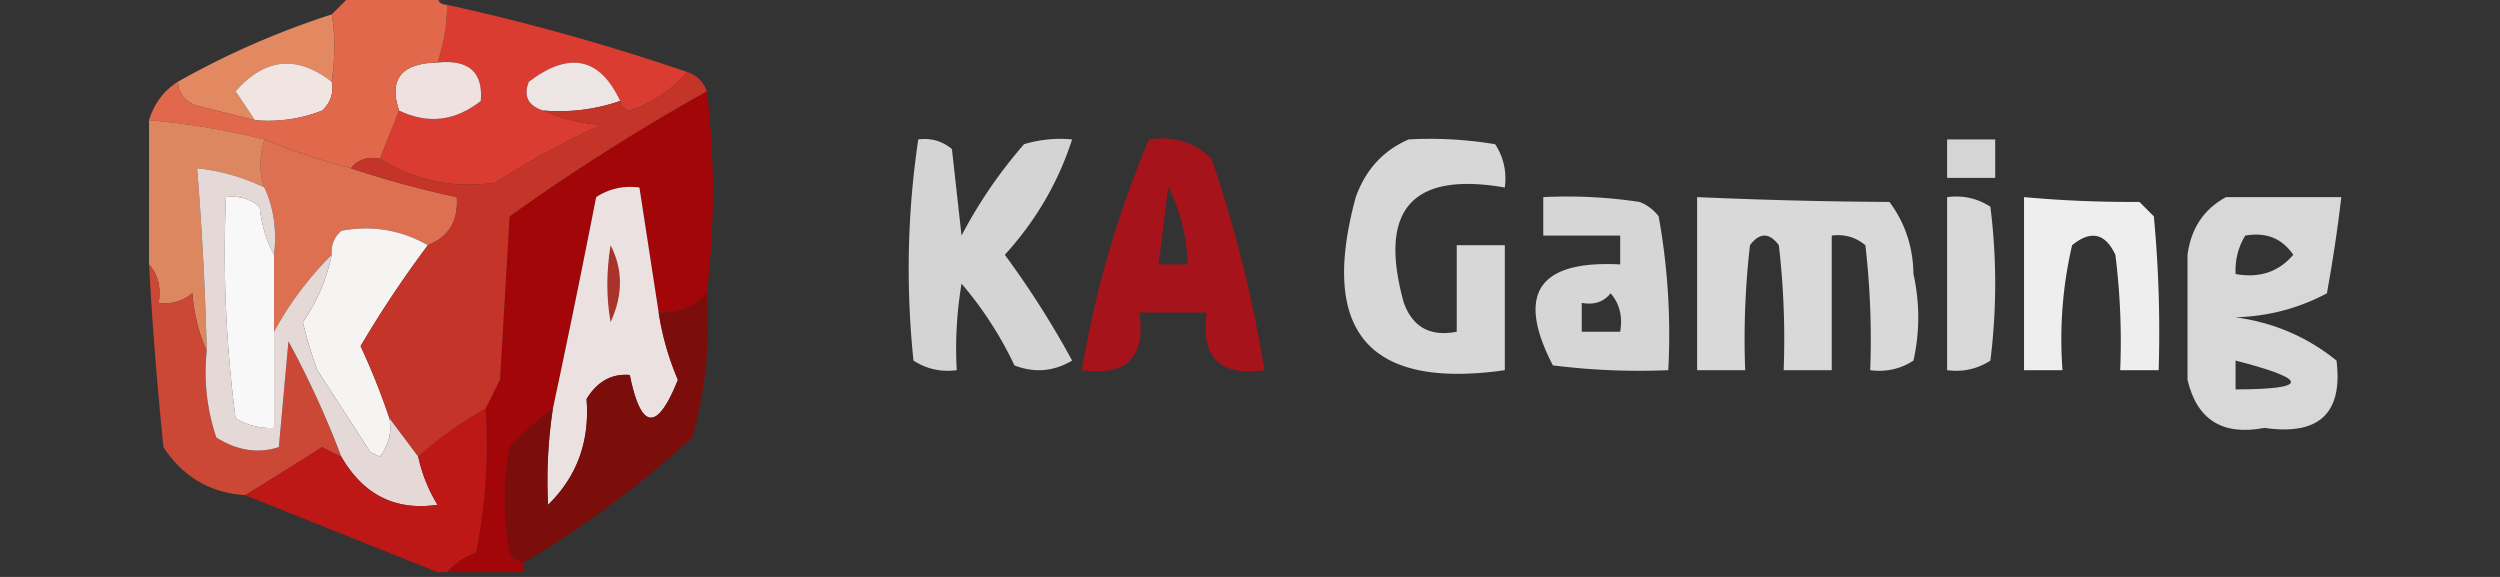 <svg xmlns="http://www.w3.org/2000/svg" width="260" height="60" style="shape-rendering:geometricPrecision;text-rendering:geometricPrecision;image-rendering:optimizeQuality;fill-rule:evenodd;clip-rule:evenodd"><rect width="100%" height="100%" fill="#333333" stroke="none"/><path fill="#ea8d63" d="M34.5 1.5q.547 3.132 0 7-5.436-4.215-10 1a186 186 0 0 1 2 3l-6-1.5q-1.884-.625-2-2.5a86.2 86.2 0 0 1 16-7" style="opacity:.959"/><path fill="#db3c31" d="M46.5.5a229 229 0 0 1 25 7q-2.385 2.709-6 4-.91-.186-1-1-3.173-6.79-9.5-2-.877 2.247 1.5 3 2.688 1.215 6 1.5a87.4 87.4 0 0 0-11 6q-6.58.927-12-2.5l2-5q4.502 2.153 8.5-1 .385-4.49-4.5-4 .975-2.903 1-6" style="opacity:1"/><path fill="#eee1e0" d="M45.5 6.5q4.885-.49 4.5 4-3.998 3.153-8.5 1-1.632-4.905 4-5" style="opacity:1"/><path fill="#ede4e4" d="M64.5 10.5q-3.831 1.332-8 1-2.377-.753-1.5-3 6.327-4.79 9.5 2" style="opacity:1"/><path fill="#f1e5e1" d="M34.5 8.5q.329 1.763-1 3a15.4 15.4 0 0 1-7 1 186 186 0 0 0-2-3q4.564-5.215 10-1" style="opacity:1"/><path fill="#fefffe" d="M95.5 14.5q1.983-.255 3.5 1l1 9a49 49 0 0 1 6.5-9.5 12.9 12.9 0 0 1 5-.5q-2.154 6.686-7 12a94 94 0 0 1 7 11q-2.882 1.712-6 .5a38 38 0 0 0-5.5-8.5 41 41 0 0 0-.5 9q-2.466.32-4.5-1-1.197-11.62.5-23" style="opacity:.788"/><path fill="#fefffe" d="M146.5 14.5a41 41 0 0 1 9 .5q1.32 2.034 1 4.5-14.532-2.511-10.5 12 1.392 3.802 5.5 3v-9h5v13q-21.22 3.015-15.5-18 1.531-4.275 5.5-6" style="opacity:.802"/><path fill="#fefffe" d="M202.5 14.5h5v4h-5z" style="opacity:.796"/><path fill="#af1118" d="M119.5 14.5q3.816-.594 6.5 2a133 133 0 0 1 5.5 22q-6.992 1.002-6-6h-7q.992 7.002-6 6 2.124-12.516 7-24m2 5q1.902 3.608 2 8h-3z" style="opacity:.926"/><path fill="#e2684c" d="M36.5-.5h9q0 1 1 1a19.2 19.2 0 0 1-1 6q-5.632.095-4 5l-2 5q-1.936-.356-3 1a71 71 0 0 1-9-3 76 76 0 0 0-12-2q.789-2.595 3-4 .116 1.875 2 2.5l6 1.5a15.4 15.4 0 0 0 7-1q1.329-1.237 1-3 .547-3.868 0-7z" style="opacity:1"/><path fill="#a20609" d="M73.5 9.5q1.292 10.248 0 21-1.98 2.162-5 2l-2-13q-2.466-.32-4.5 1a1278 1278 0 0 1-4.5 22 34.5 34.5 0 0 0-4.5 4 30.5 30.5 0 0 0 0 11q.575.835 1.5 1v1h-8q1.142-1.336 3-2a57.1 57.1 0 0 0 1-15l1.5-3 1-17a220 220 0 0 1 20.5-13" style="opacity:1"/><path fill="#dc7051" d="M27.5 14.5a71 71 0 0 0 9 3 103 103 0 0 0 11 3q.285 3.688-3 5-4.221-2.394-9-1.5-1.129 1.006-1 2.5a34.4 34.4 0 0 0-6 8v-8q.453-3.84-1-7-.818-2.195 0-5" style="opacity:1"/><path fill="#fefffe" d="M160.5 20.5q5.025-.247 10 .5a4.45 4.45 0 0 1 2 1.5 69.2 69.2 0 0 1 1 16 72.4 72.4 0 0 1-12-.5q-5.784-11.159 7-10.5v-3h-8zm7 10q1.401 1.602 1 4h-4v-3q1.936.356 3-1" style="opacity:.799"/><path fill="#fefffe" d="M176.5 20.5q10.236.45 20 .5 2.432 3.249 2.5 7.5 1 4.5 0 9-2.034 1.32-4.5 1a85 85 0 0 0-.5-13q-1.517-1.255-3.5-1v14h-5a85 85 0 0 0-.5-13q-1.5-2-3 0a85 85 0 0 0-.5 13h-5z" style="opacity:.81"/><path fill="#fefffe" d="M202.5 20.5q2.466-.32 4.5 1a64.2 64.2 0 0 1 0 16q-2.034 1.32-4.5 1z" style="opacity:.807"/><path fill="#fefffe" d="M210.5 20.5q5.784.533 12 .5l1.5 1.5q.749 7.984.5 16h-4a72.4 72.4 0 0 0-.5-12q-1.581-3.38-4.5-1a43.1 43.1 0 0 0-1 13h-4z" style="opacity:.917"/><path fill="#fefffe" d="M231.5 20.5h12q-.585 5.01-1.5 10-4.395 2.35-9.5 2.5 5.926.804 10.5 4.5 1.013 8.232-7.5 7-6.525 1.25-8-5v-13q.55-4.134 4-6m2 4q3.248-.576 5 2-2.284 2.674-6 2-.1-2.188 1-4m-1 13q11.515 2.965 0 3z" style="opacity:.806"/><path fill="#e58b63" d="M15.5 12.5a76 76 0 0 1 12 2q-.818 2.805 0 5a21.2 21.2 0 0 0-7-2q.77 9.483 1 19-1.215-2.688-1.5-6-1.517 1.255-3.5 1 .402-2.398-1-4z" style="opacity:.949"/><path fill="#f6f3f3" d="M44.5 25.5a114 114 0 0 0-7 10.5 71 71 0 0 1 3 7.5q.393 2.217-1 4l-1-.5a1967 1967 0 0 0-5.5-8.5 43 43 0 0 1-1.5-5 19 19 0 0 0 3-7q-.129-1.494 1-2.5 4.779-.894 9 1.5" style="opacity:1"/><path fill="#ebe1e1" d="M68.5 32.5a28.8 28.8 0 0 0 2 7q-3.248 8.115-5-.5-2.83-.245-4.5 2.5.521 6.58-4 11a49.6 49.6 0 0 1 .5-10q2.334-10.92 4.5-22 2.034-1.32 4.5-1z" style="opacity:1"/><path fill="#a8332b" d="M63.5 25.5q1.95 3.786 0 8-.675-3.815 0-8" style="opacity:1"/><path fill="#c53429" d="M71.5 7.5q1.5.5 2 2a220 220 0 0 0-20.5 13l-1 17-1.5 3a39.4 39.4 0 0 0-7 5l-3-4a71 71 0 0 0-3-7.5 114 114 0 0 1 7-10.5q3.285-1.312 3-5a103 103 0 0 1-11-3q1.064-1.356 3-1 5.42 3.427 12 2.5a87.4 87.4 0 0 1 11-6q-3.312-.285-6-1.5 4.169.332 8-1 .09.814 1 1 3.615-1.291 6-4" style="opacity:1"/><path fill="#860806" d="M73.5 30.5q.582 7.692-1.5 15a108 108 0 0 1-17.5 13q-.925-.165-1.5-1a30.5 30.5 0 0 1 0-11 34.5 34.5 0 0 1 4.5-4 49.6 49.6 0 0 0-.5 10q4.521-4.42 4-11 1.67-2.745 4.5-2.5 1.752 8.615 5 .5a28.8 28.8 0 0 1-2-7q3.02.162 5-2" style="opacity:.876"/><path fill="#ce4836" d="M15.5 27.5q1.402 1.602 1 4 1.983.255 3.5-1 .285 3.312 1.5 6a21.1 21.1 0 0 0 1 9q3.261 2.045 6.5 1l1-11a97 97 0 0 1 5.5 12 44 44 0 0 1-2-1 556 556 0 0 1-8 5q-5.457-.356-8.5-5a401 401 0 0 1-1.5-19" style="opacity:.986"/><path fill="#e5d9d8" d="M27.5 19.5q1.453 3.16 1 7-1.203-2.177-1.5-5-1.517-1.255-3.5-1-.495 11.543 1 23a6.85 6.85 0 0 0 4 1v-10a34.4 34.4 0 0 1 6-8 19 19 0 0 1-3 7 43 43 0 0 0 1.5 5q2.747 4.222 5.5 8.5l1 .5q1.393-1.783 1-4l3 4a16 16 0 0 0 2 5q-6.547.965-10-5a97 97 0 0 0-5.5-12l-1 11q-3.239 1.045-6.5-1a21.1 21.1 0 0 1-1-9 333 333 0 0 0-1-19 21.2 21.2 0 0 1 7 2" style="opacity:1"/><path fill="#f9f8f8" d="M28.5 26.5v18a6.85 6.85 0 0 1-4-1 133 133 0 0 1-1-23q1.983-.255 3.5 1 .297 2.823 1.5 5" style="opacity:1"/><path fill="#bd1816" d="M50.5 42.5a57.1 57.1 0 0 1-1 15q-1.858.664-3 2h-1l-20-8a556 556 0 0 0 8-5q1.026.544 2 1 3.453 5.965 10 5a16 16 0 0 1-2-5 39.4 39.4 0 0 1 7-5" style="opacity:1"/></svg>